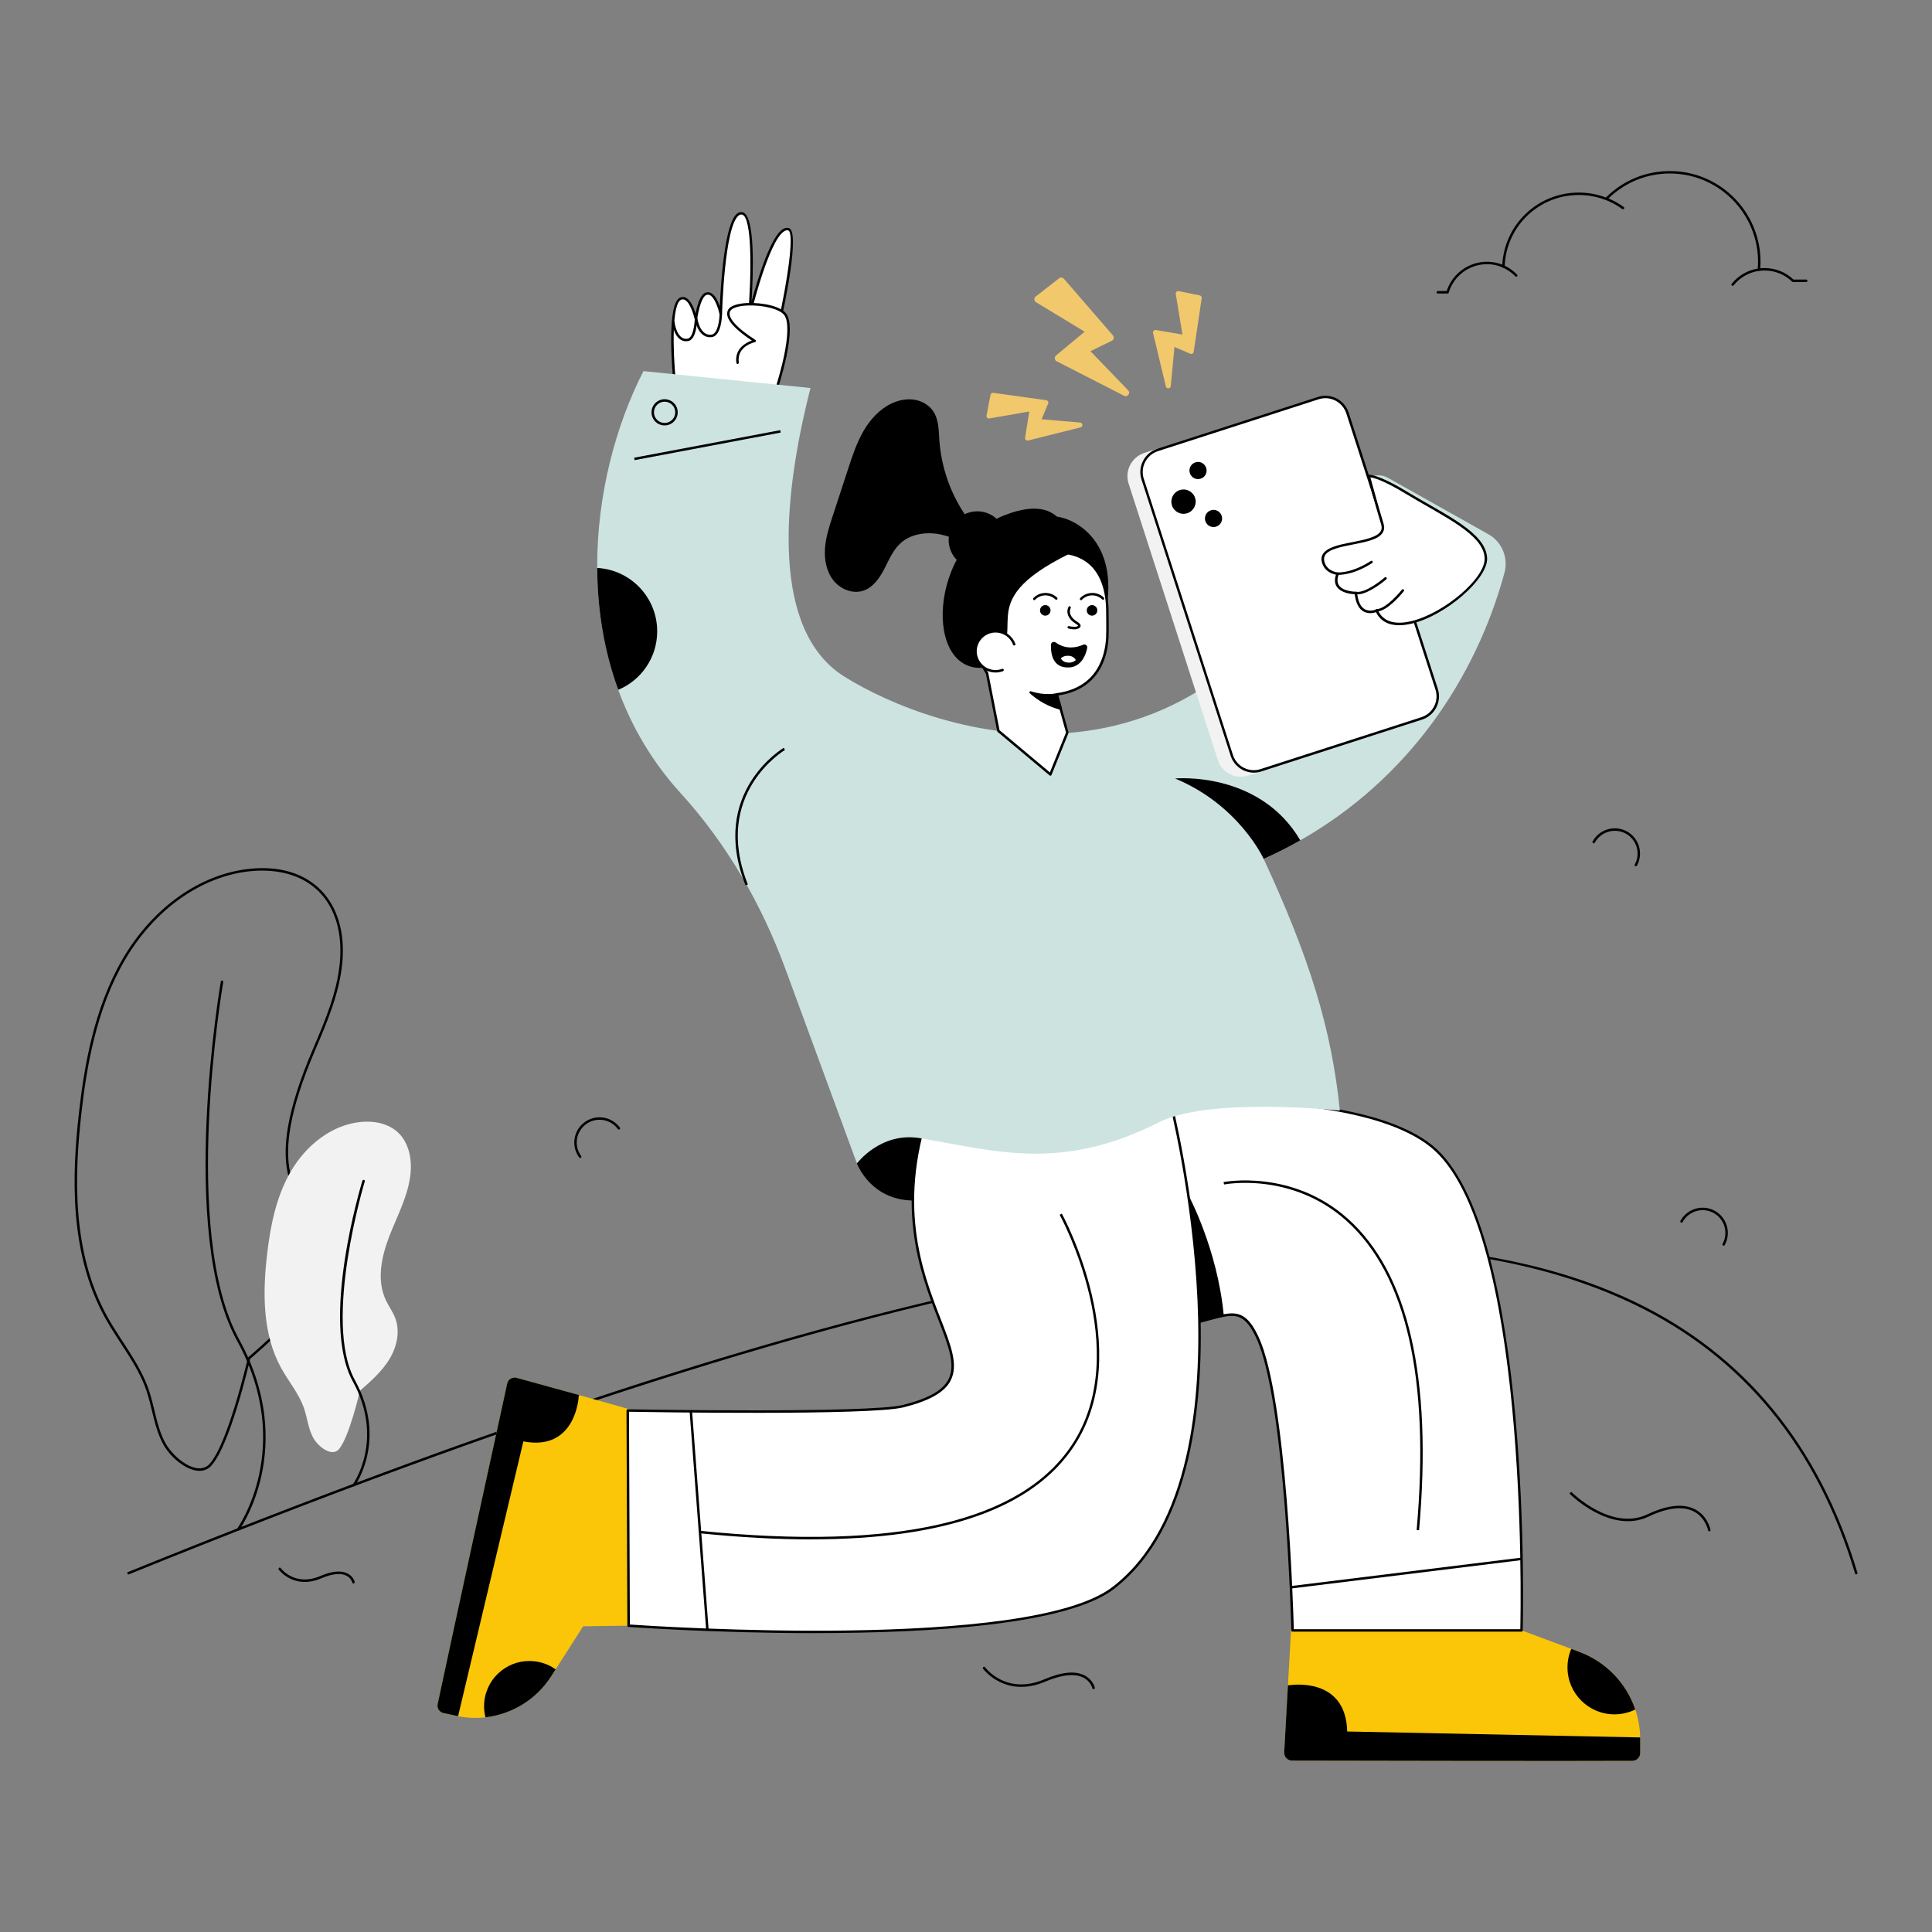 <?xml version="1.0" encoding="UTF-8"?>
<svg xmlns="http://www.w3.org/2000/svg" id="Layer_1" viewBox="0 0 550 550" width="420" height="420"><rect x="0" y="0" width="550" height="550" fill="#808080" stroke="none"/><defs><style>.cls-1{fill:#f2f2f2;}.cls-2{fill:#f1c86c;}.cls-3{fill:#fbc607;}.cls-4{fill:#fff;}.cls-5{fill:#cde3e0;}</style></defs><path d="m36.71,448.17c220.64-89.47,352.77-113.18,428.43-76.88,31,14.87,52.18,40.66,62.96,76.66.05.18.25.29.44.23.18-.05.29-.25.23-.44-10.84-36.19-32.14-62.13-63.32-77.09-41.26-19.79-99.74-21.46-178.8-5.1-66.05,13.67-147.89,40.48-250.2,81.97-.18.07-.26.28-.19.46.07.17.27.27.46.19Z"/><path class="cls-4" d="m223.53,101.37c-1.08,5.18-2.69,9.96-2.69,9.96l-28.78-2.43s-2.26-22.54,1.79-23.93c2.81-.96,4.23,5.86,4.23,5.86.61-3.77,1.55-6.74,2.9-7.2,2.81-.96,4.2,5.85,4.2,5.85,0,0,.74-29.74,6.08-28.75,4.43.82,2.05,28.94,2.05,28.94,0,0,6.17-25.89,11.16-24.42,3.16.93-2.69,26.97-2.69,26.97"/><path d="m220.85,111.67c.15,0,.28-.09.33-.24.02-.05,1.63-4.85,2.7-10,.04-.19-.08-.38-.27-.41-.19-.04-.38.08-.41.27-.92,4.42-2.24,8.59-2.59,9.66l-28.22-2.38c-.88-8.95-1.16-22.33,1.58-23.27.37-.13.72-.09,1.07.11,1.46.83,2.45,4.24,2.71,5.49.04.17.21.31.35.28.17,0,.31-.13.34-.29.9-5.54,2.06-6.72,2.67-6.93.37-.13.72-.09,1.07.11,1.45.83,2.43,4.24,2.68,5.48.04.17.17.3.37.28.18-.02.31-.16.32-.34,0-.25.66-24.85,4.71-28.12.32-.25.63-.35.96-.29,3,.56,2.68,17.82,1.76,28.57-.02.18.11.35.29.38.18.03.35-.09.4-.26.05-.21,5.14-21.37,9.64-23.98.39-.23.74-.29,1.08-.19,1.78.53-.09,13.91-2.93,26.55-.04.19.08.38.26.42.19.04.38-.08.42-.26.99-4.4,5.75-26.41,2.44-27.38-.52-.15-1.07-.07-1.63.25-3.57,2.07-7.28,14.3-9,20.64.5-7.98,1.1-24.73-2.62-25.42-.54-.1-1.05.05-1.53.43-3.57,2.9-4.62,20.12-4.88,26.4-.49-1.42-1.29-3.12-2.41-3.76-.52-.3-1.08-.36-1.64-.16-1.2.41-2.14,2.35-2.85,5.93-.47-1.51-1.34-3.67-2.64-4.42-.53-.3-1.08-.36-1.64-.16-4.19,1.43-2.26,21.96-2.03,24.29.02.17.15.3.32.31l28.79,2.43s.02,0,.03,0Z"/><path class="cls-4" d="m223.53,101.37c.96-4.64,1.5-9.61.08-11.77-2.22-3.36-14.5-4.11-16.04-1.22-1.36,2.54,3.6,6.32,7.28,8.68,0,0-5.57,1.15-4.88,6.2"/><path d="m210.02,103.61c.19-.03.33-.2.3-.39-.64-4.67,4.39-5.77,4.6-5.81.14-.03.25-.14.27-.28.03-.14-.04-.28-.15-.36-5.47-3.51-8.08-6.51-7.16-8.22.46-.87,2.28-1.46,4.85-1.58,4.08-.2,9.32.9,10.6,2.83,1.13,1.7,1.08,5.68-.13,11.5-.04.19.08.38.27.41.19.04.38-.08.41-.27,1.27-6.09,1.28-10.14.03-12.03-1.47-2.23-6.87-3.34-11.21-3.14-1.68.08-4.62.44-5.43,1.95-1.37,2.57,2.77,6.09,6.76,8.73-1.56.55-4.97,2.23-4.4,6.37.03.18.19.32.39.3Z"/><path class="cls-4" d="m205.19,89.46s-.11,5.72-2.51,6.14c-3.82.67-4.54-5.13-4.54-5.13"/><path d="m202.74,95.95c2.61-.46,2.79-5.86,2.8-6.48,0-.19-.15-.35-.34-.36h0c-.19,0-.35.15-.35.34-.03,1.51-.48,5.5-2.22,5.8-2.49.44-3.82-2.39-4.13-4.83-.02-.19-.19-.33-.39-.3-.19.02-.33.2-.3.39.36,2.89,1.97,5.95,4.94,5.43Z"/><path class="cls-4" d="m198.14,90.63s-.1,5.72-2.31,6.14c-3.51.67-4.16-5.13-4.16-5.13"/><path d="m195.9,97.11c2.42-.46,2.58-5.86,2.59-6.48,0-.19-.15-.35-.34-.36-.19.03-.35.15-.36.34-.03,1.51-.44,5.5-2.02,5.8-2.32.44-3.47-2.51-3.75-4.83-.02-.19-.2-.35-.39-.31-.19.02-.33.2-.31.39.32,2.77,1.77,5.97,4.58,5.43Z"/><path class="cls-3" d="m126.25,487.68l3.65.79c.17.04.34.07.52.1,2.61.51,5.24.6,7.78.32,7.53-.87,14.45-5.04,18.69-11.67l1.29-1.99,7.83-12.26,12.95-.18v-61.67l-14.08-3.97-17.8-4.9c-1.19-.34-2.41.41-2.68,1.61-2.78,12.74-16.72,76.59-19.8,91.28-.22,1.15.51,2.29,1.66,2.54Z"/><path d="m147.07,392.24c-1.19-.33-2.42.41-2.68,1.62-2.78,12.73-16.72,76.6-19.8,91.27-.24,1.16.5,2.29,1.65,2.54l3.65.79c.18.04.34.07.52.1l18.58-78.22c15.05,2.89,15.76-12.81,15.76-12.81l.11-.39-17.8-4.9Z"/><path d="m153.42,473.14c-6.96-1.5-13.82,2.92-15.32,9.87-.43,2-.38,4,.1,5.87,7.53-.86,14.45-5.03,18.7-11.66l1.28-1.99c-1.38-.99-2.98-1.71-4.75-2.09Z"/><path class="cls-3" d="m365.59,498.85c-.07,1.28.95,2.36,2.23,2.36,13.52.03,81.34.16,96.9.06,1.22-.01,2.21-1.01,2.21-2.23v-3.88c0-.19,0-.36-.01-.55-.06-2.75-.54-5.43-1.38-7.95-2.52-7.44-8.27-13.55-15.92-16.4l-2.3-.86-14.16-5.26h-65.64l-.86,15.59-1.06,19.13Z"/><path d="m365.59,498.85c-.07,1.28.95,2.36,2.23,2.36,13.52.03,81.34.16,96.9.06,1.22-.01,2.21-1.01,2.21-2.23v-3.88c0-.19,0-.36-.01-.55l-83.4-1.69c-.36-15.89-16.45-13.17-16.45-13.17l-.42-.03-1.06,19.13Z"/><path d="m446.23,474.67c0,7.39,5.99,13.37,13.37,13.37,2.13,0,4.14-.5,5.93-1.38-2.52-7.44-8.27-13.55-15.92-16.4l-2.3-.86c-.7,1.62-1.08,3.39-1.08,5.27Z"/><path d="m243.95,331.21s9.36,25.61,45.49-2.98c36.13-28.59-31.79-24.22-40.32-16.48-8.54,7.74-5.16,19.46-5.16,19.46Z"/><path class="cls-4" d="m274.3,366.25c26.77,11.22,43.98,12.95,55.55,12.01,8.93-.72,14.51-3.02,18.53-3.76,4.22-.8,6.74.11,9.62,6.31,8.43,18.15,9.98,83.34,9.98,83.34h65.16s3.32-114.59-25.66-137.86c-28.99-23.28-129.66-8.78-129.66-8.78l-3.52,48.74Z"/><path d="m367.98,464.5h65.16c.19,0,.34-.15.35-.34.03-1.15,2.99-115.03-25.79-138.14-28.78-23.11-128.92-9-129.93-8.85-.16.02-.29.16-.3.32l-3.52,48.74c-.01.15.08.29.21.35,22.27,9.33,40.5,13.27,55.71,12.04,6.17-.5,10.68-1.73,14.3-2.71,1.62-.44,3.02-.82,4.26-1.05,3.99-.76,6.38-.03,9.24,6.11,8.3,17.88,9.93,82.55,9.95,83.2,0,.19.16.34.35.34Zm64.82-.7h-64.48c-.14-5.13-1.96-65.81-10-83.14-3.03-6.53-5.75-7.31-10-6.51-1.27.23-2.68.62-4.32,1.06-3.6.98-8.07,2.2-14.18,2.69-15.05,1.22-33.09-2.67-55.15-11.89l3.48-48.21c5.9-.82,101.32-13.57,129.11,8.74,27.74,22.27,25.7,130.31,25.54,137.24Z"/><path d="m329.85,378.26c8.93-.72,14.51-3.02,18.53-3.76-1.78-18.98-10.1-34.35-10.1-34.35l-8.43,38.11Z"/><path class="cls-4" d="m333.06,313.05s27.21,105.6-16.13,138.99c-24.79,19.1-137.97,10.75-137.97,10.75l-.25-61.25s68.66,1.23,78.47-1.25c36.93-9.34-13.18-29.86,8.23-87.24"/><path d="m231.94,464.91c33.13,0,71.94-2.37,85.21-12.59,22.5-17.34,25.72-54.33,24.45-82.31-1.37-30.26-8.13-56.78-8.2-57.04-.05-.19-.23-.3-.43-.25-.19.05-.3.24-.25.43.07.26,6.81,26.72,8.18,56.91,1.26,27.81-1.92,64.56-24.18,81.71-23.75,18.3-130.69,11.17-137.41,10.7l-.25-60.57c5.94.1,68.73,1.13,78.2-1.27,7.4-1.87,11.65-4.29,13.36-7.61,2.28-4.42.11-9.99-2.89-17.7-5.12-13.16-12.86-33.04-2-62.14.07-.18-.02-.38-.21-.45-.18-.06-.38.02-.45.21-10.95,29.36-3.16,49.39,2,62.64,2.93,7.54,5.06,12.99,2.92,17.12-1.61,3.13-5.72,5.44-12.91,7.26-9.65,2.44-77.69,1.25-78.38,1.24-.09-.03-.19.03-.25.1s-.1.16-.1.25l.25,61.25c0,.18.14.33.32.35.52.04,24.69,1.77,53,1.77Z"/><path class="cls-5" d="m170.01,161.68c.1,23.81,7.59,46.38,23.76,64.12,13.2,14.49,23.08,31.7,29.84,50.1l20.34,55.32s6.75-9.14,18.08-7.19c21.99,3.78,40.28,9.43,67.86-4.53,14.46-7.32,51.54-3.34,51.54-3.34-2.36-23.35-8.68-43.56-21.69-71.65,3.61-1.62,7.09-3.38,10.43-5.29,30.49-17.32,49.84-45.77,58.11-76.11,1.17-4.29-.68-8.83-4.55-11.01l-28.59-16.06c-2.92-1.64-6.59-.38-7.94,2.68-43.13,98.39-122.09,69.47-146.93,53.83-20.71-13.04-17.77-49.92-9.54-82.09l-47.55-4.81c-7.74,15.05-13.29,35.15-13.17,56.03Z"/><path d="m299.62,146.98c6.34.03,20.22,7.62,14.58,29.84-5.64,22.22-24.05-25.3-24.05-25.3,0,0,4.53-4.57,9.47-4.54Z"/><path class="cls-4" d="m315.24,173.19c-.6-16.94-13.5-17.99-23.59-13.94-10.05,4.03-16.05,15.87-13.34,26.42.57,2.24,1.49,4.23,2.69,5.96l3.24,16.45,14.8,12.4,4.82-11.91-3.02-10.86s-.06.02-.07.02c.01-.02.04-.02.07-.03,11.55-1.53,14.09-10.21,14.41-16.13.11-2.09,0-8.37,0-8.37Z"/><path d="m299.35,220.6l4.82-11.91c.03-.07.03-.15.01-.22l-2.92-10.49c11.76-1.75,14.03-11,14.32-16.4.11-2.08,0-8.14,0-8.4h0c-.24-6.74-2.39-11.47-6.39-14.08-4.39-2.86-10.83-2.92-17.68-.17-10.22,4.1-16.3,16.14-13.55,26.84.56,2.21,1.47,4.23,2.7,6.01l3.22,16.37c.02.08.06.15.12.2l14.8,12.4c.18.15.46.09.55-.14Zm4.12-12.06l-4.59,11.35-14.33-12.01c-3.43-17.35-3.19-16.34-3.27-16.46-1.2-1.72-2.09-3.69-2.64-5.84-2.66-10.37,3.23-22.04,13.13-26.01,6.63-2.66,12.84-2.62,17.03.11,3.8,2.48,5.85,7.02,6.08,13.51,0,.16.11,6.31,0,8.34-.29,5.24-2.5,14.27-14.11,15.8-.05,0-.09.02-.13.04-.28.1-.33.45-.1.62l2.93,10.54Z"/><path d="m280.52,190.06c-17.82,2.11-16.13-35,5.58-43.44,19.51-7.59,18.41,10.98,18.41,10.98-29.79,14.67-9.14,21.87-23.98,32.46h0Z"/><path class="cls-4" d="m288.73,183.41c-1.09-2.93-4.38-4.44-7.31-3.33-2.95,1.09-4.45,4.38-3.35,7.31,1.09,2.95,4.38,4.45,7.33,3.35"/><path d="m285.53,191.06c.18-.07.27-.27.2-.45-.07-.18-.27-.27-.45-.2-2.77,1.04-5.85-.37-6.88-3.14-1.05-2.77.39-5.84,3.14-6.86,2.75-1.04,5.84.38,6.86,3.13.07.18.27.27.45.21.18-.07.27-.27.21-.45-1.16-3.11-4.64-4.71-7.76-3.54-3.12,1.16-4.73,4.64-3.55,7.76,1.15,3.11,4.63,4.73,7.78,3.55Z"/><path d="m309.48,174.32c.31.77,1.19,1.15,1.95.84.77-.31,1.15-1.19.84-1.96s-1.19-1.14-1.95-.83c-.76.31-1.14,1.18-.83,1.95Z"/><path class="cls-4" d="m314.01,170.38c-1.76-1.7-4.57-1.66-6.27.1"/><path d="m307.99,170.73c.76-.78,1.78-1.22,2.87-1.24.02,0,.05,0,.07,0,1.07,0,2.07.41,2.84,1.15.14.13.36.13.5,0,.13-.14.13-.36,0-.5-.92-.89-2.14-1.39-3.4-1.34-1.28.02-2.47.54-3.36,1.46-.13.14-.13.36,0,.5.13.13.36.13.5,0Z"/><path d="m296.17,174.32c.31.77,1.19,1.15,1.95.84.77-.31,1.15-1.19.84-1.96-.31-.77-1.19-1.14-1.95-.83-.76.31-1.14,1.18-.83,1.95Z"/><path d="m294.68,170.73c1.56-1.62,4.15-1.66,5.77-.09.14.13.36.13.5,0,.13-.14.13-.36,0-.5-1.89-1.83-4.93-1.78-6.76.11-.13.14-.13.36,0,.5.13.13.36.13.5,0Z"/><path d="m300.83,197.7s-3.16.84-7.41-.56c2.67,2.34,5.53,3.82,8.56,4.59-.04-.14-1.18-4.14-1.15-4.02Z"/><path d="m302.31,201.63l-1.15-4.03c-.05-.18-.24-.29-.43-.24-.03,0-3.12.79-7.21-.56-.36-.12-.63.35-.34.59,2.6,2.29,5.53,3.86,8.7,4.67.26.07.5-.17.42-.43Zm-1.73-3.52l.89,3.11c-2.34-.67-4.53-1.78-6.54-3.31,2.77.62,4.87.34,5.66.2Z"/><path d="m305.88,179.15c.6,0,1.35-.18,1.63-.63.44-.71-.42-1.26-1-1.62-1.7-1.08-2.33-2.53-1.7-3.82.08-.17.01-.38-.16-.47-.17-.08-.38-.01-.47.16-.79,1.61-.05,3.45,1.89,4.68.29.19.84.53.85.69-.08.13-.49.3-1.05.31-.53,0-1.04-.1-1.55-.21-.19-.04-.38.08-.42.27-.04.19.08.38.27.42.48.1,1.17.25,1.7.23Z"/><path d="m280.31,151.19c-2.35-.47-4.07-2.46-5.43-4.44-4.34-6.33-6.94-13.83-7.47-21.48-.19-2.82-.16-5.83-1.73-8.18-1.21-1.82-3.29-2.99-5.46-3.31s-4.41.14-6.39,1.07c-3.47,1.63-6.16,4.63-8.07,7.96-1.91,3.33-3.12,7.01-4.31,10.66-1.45,4.44-2.91,8.87-4.36,13.31-1,3.04-2,6.12-2.23,9.31-.23,3.19.39,6.56,2.35,9.08s5.44,3.99,8.49,3.01c2.79-.9,4.64-3.52,5.99-6.11s2.48-5.42,4.64-7.4c3-2.75,7.49-3.34,11.48-2.51,3.98.83,7.59,2.88,11.12,4.91"/><path d="m270.06,153.72c0,4.5,3.66,8.16,8.16,8.16s8.16-3.66,8.16-8.16-3.66-8.16-8.16-8.16-8.16,3.64-8.16,8.16Z"/><path d="m299.19,183.53c-.04,1.28.07,3.06.87,4.43.76,1.28,2.08,2.2,4.41,2.04,1.17-.07,2.13-.54,2.88-1.25,1.11-1.03,1.81-2.59,2.16-4.28.15-.66-.54-1.21-1.15-.93-1.72.76-4.79,1.52-7.82-.63-.55-.39-1.34-.06-1.35.63Z"/><path class="cls-4" d="m301.98,187.43c.45.75,1.23,1.29,2.6,1.2.69-.04,1.25-.32,1.7-.74-.45-.75-1.23-1.29-2.6-1.2-.69.04-1.25.32-1.7.74Z"/><path class="cls-1" d="m321.6,137.59l25.38,78.64c1.12,3.47,4.84,5.36,8.3,4.24l3.67-1.19c-3.47,1.12-7.18-.77-8.3-4.24l-25.38-78.64c-1.12-3.47.79-7.19,4.25-8.31l-3.67,1.19c-3.47,1.12-5.37,4.84-4.25,8.31Z"/><path class="cls-1" d="m355.4,220.8l3.67-1.19h0c.18-.06.29-.26.23-.44-.06-.18-.26-.29-.44-.23h0c-3.31,1.07-6.8-.76-7.85-4.01l-25.38-78.64c-1.06-3.28.74-6.8,4.03-7.87.18-.06.29-.26.23-.44s-.25-.28-.44-.23l-3.67,1.19c-3.65,1.18-5.66,5.1-4.48,8.75h0l25.38,78.64c1.17,3.63,5.07,5.65,8.74,4.46Zm.55-.91l-.77.25c-3.28,1.06-6.81-.74-7.86-4.01l-25.38-78.64c-1.06-3.28.75-6.81,4.03-7.87l.78-.25c-1.83,1.76-2.65,4.5-1.8,7.15l25.38,78.64c.84,2.6,3.08,4.37,5.62,4.74Zm-34.35-82.3h0,0Z"/><rect class="cls-4" x="336.49" y="118.4" width="61.28" height="95.82" rx="6.6" ry="6.6" transform="translate(-33.34 120.8) rotate(-17.89)"/><path d="m356.93,219.96c.72,0,1.44-.11,2.14-.34l45.77-14.77c3.65-1.18,5.65-5.1,4.48-8.74l-25.38-78.63c-1.17-3.62-5.05-5.66-8.74-4.48l-45.76,14.77c-3.65,1.18-5.65,5.1-4.48,8.74l25.38,78.63c.97,3.01,3.75,4.82,6.6,4.82Zm26.34-102.27l25.38,78.63c1.06,3.28-.75,6.8-4.03,7.86l-45.77,14.77c-3.27,1.06-6.8-.73-7.86-4.03l-25.38-78.63h0c-1.06-3.28.75-6.8,4.03-7.86l45.76-14.77c3.29-1.06,6.81.75,7.86,4.03Z"/><path d="m333.63,143.88c.59,1.82,2.53,2.81,4.36,2.22,1.82-.59,2.81-2.53,2.23-4.35-.59-1.83-2.53-2.82-4.35-2.24-1.83.59-2.83,2.53-2.23,4.36Z"/><path d="m338.73,134.7c.41,1.28,1.79,1.99,3.08,1.57,1.28-.41,1.99-1.79,1.57-3.07-.42-1.29-1.79-2-3.07-1.58-1.29.42-2,1.79-1.58,3.08Z"/><path d="m343.14,148.35c.41,1.28,1.79,1.99,3.08,1.57,1.28-.41,1.99-1.79,1.57-3.07-.42-1.29-1.79-2-3.07-1.58-1.29.42-2,1.79-1.58,3.08Z"/><path class="cls-4" d="m389.63,135.5s2.27-.37,10.68,4.73c10.82,6.56,22.39,11.61,22.68,18.68.35,8.61-25.87,26.56-31.09,14.91,0,0-5.21,2.39-5.91-5,0,0-7.42.05-5.18-5.51,0,0-3.19-.18-4.1-3.15-2.21-7.24,19-3.75,16.79-10.99-1.7-5.56-3.88-13.67-3.88-13.67Z"/><path d="m398.32,177.99c1.06,0,2.23-.15,3.49-.44,9.71-2.28,21.78-12.74,21.54-18.65-.3-7.31-11.87-12.31-22.85-18.96-8.44-5.11-10.83-4.79-10.92-4.78-.1.02-.18.07-.24.16-.05.08-.07.19-.04.28.02.08,2.2,8.19,3.88,13.69.24.77.19,1.42-.15,1.97-1.02,1.69-4.56,2.39-7.98,3.07-4.25.84-9.93,1.8-8.67,5.94.75,2.46,2.98,3.15,3.95,3.33-.46,1.37-.38,2.53.24,3.45,1.22,1.79,4.12,2.08,5.1,2.12.29,2.46,1.11,4.1,2.47,4.88,1.4.81,2.93.44,3.58.22,1.23,2.47,3.47,3.73,6.58,3.73Zm-8.22-42.12c.97.14,3.8.87,10.04,4.66,10.81,6.55,22.23,11.53,22.51,18.39.23,5.66-11.54,15.72-21,17.94-3.3.77-7.61.85-9.42-3.19-.08-.18-.29-.25-.46-.18-.02,0-1.79.79-3.27-.07-1.2-.7-1.92-2.26-2.15-4.65-.02-.18-.17-.32-.35-.32h0s-3.6,0-4.83-1.82c-.55-.81-.55-1.88-.02-3.21.09-.22-.07-.47-.3-.48-.12,0-2.96-.21-3.78-2.9-.24-.77-.19-1.42.15-1.98,1.02-1.7,4.56-2.4,7.99-3.07,3.74-.74,7.27-1.43,8.44-3.4.43-.73.51-1.58.21-2.54-1.44-4.73-3.26-11.39-3.75-13.2Z"/><path class="cls-4" d="m390.44,159.98c-2.46,1.59-5.96,3.3-9.62,3.33"/><path d="m380.82,163.66c.18-.05,4.13.28,9.81-3.38.16-.1.21-.32.1-.48-.1-.17-.32-.21-.48-.1-2.29,1.48-5.79,3.25-9.44,3.27-.19,0-.35.16-.35.35,0,.19.16.35.35.35Z"/><path class="cls-4" d="m394.44,164.65s-5.45,4.7-8.44,4.17"/><path d="m394.66,164.91c.15-.13.16-.35.04-.49-.13-.15-.35-.16-.49-.04-.05.05-5.36,4.59-8.15,4.09-.19-.04-.37.09-.41.28-.03.19.09.37.28.41,2.55.45,6.81-2.6,8.73-4.25Z"/><path class="cls-4" d="m399.38,168.08s-4.47,5.65-7.5,5.68"/><path d="m391.88,174.11h0c3.16-.04,7.59-5.58,7.77-5.82.12-.15.09-.37-.06-.49-.15-.12-.37-.09-.49.06-.04.05-4.4,5.52-7.23,5.55-.19,0-.35.16-.35.35,0,.19.16.35.35.35Z"/><path d="m334.52,221.62c18.28,7.59,25.22,22.89,25.22,22.89,3.61-1.62,7.09-3.38,10.43-5.29-11.69-19.9-35.65-17.6-35.65-17.6Z"/><polygon points="180.67 130.99 222.25 123.14 222.12 122.46 180.54 130.3 180.67 130.99"/><path d="m189.2,121.11c2.06,0,3.73-1.67,3.73-3.73s-1.67-3.73-3.73-3.73-3.73,1.67-3.73,3.73,1.67,3.73,3.73,3.73Zm0-6.76c1.67,0,3.03,1.36,3.03,3.03s-1.36,3.03-3.03,3.03-3.03-1.36-3.03-3.03,1.36-3.03,3.03-3.03Z"/><path d="m212.25,252.06l.65-.26c-10.28-25.82,10.35-38.18,10.56-38.3l-.35-.61c-.21.12-21.37,12.79-10.86,39.17Z"/><rect x="198.64" y="401.67" width=".7" height="62.39" transform="translate(-32.08 16.24) rotate(-4.33)"/><rect x="367.28" y="447.5" width="66.23" height=".7" transform="translate(-51.77 52.33) rotate(-7.03)"/><path d="m230.87,438.22c38.14,0,63.27-8.9,74.91-26.59,17.84-27.11-3.29-65.76-3.5-66.14l-.61.34c.21.38,21.14,38.67,3.53,65.42-14.46,21.96-50.09,30.21-105.92,24.54l-.07.7c11.39,1.16,21.96,1.74,31.67,1.74Z"/><path d="m403.98,435.63c3.83-43.42-3.01-73.27-20.31-88.71-15.89-14.18-35.16-10.45-35.35-10.41l.14.69c.19-.04,19.13-3.7,34.76,10.25,17.12,15.29,23.88,44.93,20.07,88.12l.7.06Z"/><path d="m165.37,329.59c.16-.12.19-.33.08-.49-2.13-2.89-1.51-6.95,1.38-9.07,2.88-2.12,6.94-1.51,9.07,1.39.11.16.33.19.49.08s.19-.33.08-.49c-2.35-3.2-6.85-3.89-10.05-1.54-3.2,2.35-3.89,6.85-1.53,10.05.11.16.34.19.49.08Z"/><path d="m68.05,435.66c.17-.23,16.92-23.63.02-54.38-16.74-30.45-4.64-101.01-4.52-101.72.03-.19-.09-.37-.28-.41-.2-.04-.37.1-.41.28-.12.71-12.26,71.52,4.59,102.18,16.69,30.36.19,53.4.02,53.63-.11.16-.08.37.08.49.15.11.37.09.49-.08Z"/><path d="m60.19,417.19c5.27-5.83,10.56-28.34,11.03-30.35,5.5-4.8,11.19-9.77,15.11-16.14,4.38-7.11,5.59-15.15,3.25-21.51-3.72-10.12-15.07-14.68.17-50.33,3.36-7.87,6.84-16,7.68-24.62,1.69-17.44-8.72-28.69-26.22-26.92-14.16,1.43-27.71,11-36.26,25.62-8.26,14.12-11,30.83-12.47,43.82-1.97,17.39-2.9,39.74,7.45,58.42,3.83,6.9,9.15,13.17,11.72,20.59,1.74,5.03,2.21,10.58,4.79,15.33,2.71,4.99,10,10.28,13.77,6.11Zm14.35-169.35c15.76,0,23.67,11.09,22.19,26.33-.82,8.52-4.28,16.6-7.62,24.42-15.39,36-3.88,40.82-.18,50.85,2.27,6.16,1.07,13.98-3.19,20.9-3.89,6.31-9.57,11.26-15.06,16.05-.06.05-.09.11-.11.19-.06.24-5.62,24.31-10.89,30.15-3.39,3.75-10.21-1.52-12.63-5.98-2.52-4.63-3-10.18-4.74-15.22-2.61-7.54-7.93-13.78-11.76-20.7-10.25-18.51-9.32-40.72-7.37-58,1.46-12.92,4.19-29.54,12.38-43.55,8.44-14.42,21.79-23.87,35.73-25.27,1.1-.11,2.19-.17,3.26-.17Z"/><path class="cls-1" d="m102.46,395.92c3.07-2.68,6.19-5.41,8.33-8.88,2.14-3.47,3.18-7.85,1.77-11.68-.69-1.89-1.93-3.52-2.77-5.35-2.63-5.69-1.17-12.41,1.11-18.25,2.28-5.84,5.37-11.51,5.98-17.75.4-4.18-.52-8.76-3.59-11.63-2.77-2.59-6.86-3.36-10.64-2.98-8.35.84-15.58,6.76-19.82,14.01s-5.9,15.71-6.84,24.05c-1.23,10.88-1.23,22.47,4.08,32.05,2.12,3.82,5.04,7.24,6.46,11.37.96,2.78,1.22,5.82,2.62,8.41,1.41,2.59,5.3,5.51,7.27,3.33,2.97-3.29,6.04-16.69,6.04-16.69Z"/><path d="m101.01,423c.09-.13,9.38-13.09.02-30.11-9.17-16.69,2.69-56.16,2.81-56.56.06-.18-.05-.38-.23-.44-.19-.06-.38.05-.44.23-.5,1.63-12.07,40.15-2.75,57.1,9.13,16.61.12,29.23.02,29.36-.11.16-.08.38.08.49.15.11.37.09.49-.08Z"/><path d="m486.66,435.94c.19-.04.32-.22.28-.41-.03-.16-.77-4-4.44-5.88-3.33-1.7-7.89-1.21-13.55,1.47-10.22,4.83-21.33-6.12-21.44-6.23-.14-.14-.36-.14-.5,0-.14.14-.14.36,0,.5.11.12,11.57,11.41,22.24,6.37,5.46-2.58,9.81-3.08,12.93-1.49,3.36,1.72,4.07,5.35,4.08,5.39.03.19.22.32.41.28Z"/><path d="m311.39,480.85c.19-.04.31-.23.27-.42-.02-.09-.53-2.25-2.91-3.47-2.67-1.37-6.5-1-11.41,1.09-10.93,4.67-16.86-3.33-16.91-3.41-.11-.16-.33-.19-.49-.08-.16.11-.19.33-.08.49.06.09,6.31,8.52,17.76,3.65,4.63-1.98,8.37-2.36,10.81-1.11,2.09,1.07,2.54,2.98,2.54,3,.04.19.24.31.42.27Z"/><path d="m100.71,450.77c.19-.04.31-.23.26-.42-.01-.06-.37-1.57-2.02-2.41-1.83-.94-4.45-.69-7.78.73-7.29,3.11-11.22-2.21-11.26-2.26-.11-.16-.33-.19-.49-.08-.16.11-.19.33-.08.49.04.06,4.3,5.82,12.1,2.5,3.08-1.32,5.56-1.58,7.17-.76,1.36.69,1.66,1.9,1.67,1.95.04.18.22.31.42.26Z"/><path class="cls-2" d="m316.51,97.01l-6.08,2.97,10.73,11.13c.77.8-.17,2.07-1.16,1.56l-19.2-9.83c-.63-.32-.72-1.18-.18-1.63l8.16-6.78-13.85-8.39c-.59-.36-.64-1.19-.09-1.62l6.67-5.2c.41-.32,1.01-.26,1.35.13l13.97,16.13c.42.49.27,1.25-.31,1.53Z"/><path class="cls-2" d="m298.38,114.9l-1.87,4.45,10.98.94c.79.07.88,1.19.11,1.38l-14.92,3.73c-.49.12-.94-.29-.86-.79l1.2-7.47-11.37,1.99c-.48.08-.9-.34-.81-.82l1.14-5.92c.07-.37.42-.61.79-.56l15.07,2.1c.46.06.73.54.55.97Z"/><path class="cls-2" d="m338.85,100.71l-4.5-1.94-1.06,11.13c-.08.8-1.21.88-1.4.1l-3.64-15.18c-.12-.5.31-.95.81-.87l7.56,1.29-1.91-11.56c-.08-.49.36-.91.84-.81l5.99,1.22c.37.08.62.43.56.8l-2.28,15.27c-.07.46-.56.73-.99.55Z"/><path d="m409.3,83.55h2.79c.16,0,.29-.1.34-.25,1.9-6.46,9.14-9.91,15.42-7.12.23.1.48-.06.49-.31.41-11.42,9.69-20.36,21.12-20.36,2.65,0,5.23.49,7.68,1.44.13.05.28.02.38-.08,4.75-4.83,11.1-7.48,17.86-7.48,14.73,0,26.31,12.69,25,27.35-.02.22.16.4.4.38.5-.07,1.02-.11,1.57-.11,2.94,0,5.73,1.13,7.84,3.17.07.06.15.1.24.1h3.77c.19,0,.35-.16.35-.35s-.16-.35-.35-.35h-3.63c-2.23-2.11-5.15-3.27-8.23-3.27-.42,0-.83.02-1.23.06,1.07-14.93-10.75-27.67-25.73-27.67-6.88,0-13.33,2.67-18.2,7.53-2.46-.93-5.05-1.41-7.72-1.41-11.64,0-21.12,8.98-21.79,20.53-6.52-2.58-13.76,1.03-15.83,7.51h-2.53c-.19,0-.35.16-.35.35s.16.35.35.35Z"/><path d="m493.51,81.24c1.82-2.26,4.39-3.73,7.25-4.13.19-.03.33-.2.3-.39s-.21-.32-.39-.3c-3.04.42-5.77,1.98-7.7,4.38-.12.15-.1.37.05.49.15.12.37.1.49-.05Z"/><path d="m431.89,78.68c.14-.13.14-.36,0-.49-1.08-1.12-2.35-2.02-3.77-2.65-.18-.08-.38,0-.46.18-.08.18,0,.38.18.46,1.34.6,2.53,1.44,3.55,2.49.13.14.36.14.49,0Z"/><path d="m462.33,59.43c.11-.16.08-.38-.08-.49-1.43-1.04-2.98-1.9-4.62-2.56-.18-.07-.38.01-.46.19-.07.18.01.38.19.46,1.58.64,3.08,1.47,4.47,2.48.15.11.37.08.49-.08Z"/><path d="m491,354.43c1.9-3.48.61-7.86-2.86-9.75-3.48-1.89-7.86-.61-9.76,2.87-.09.17-.03.38.14.48.17.09.38.03.48-.14,1.71-3.14,5.67-4.3,8.81-2.59,3.14,1.71,4.3,5.66,2.58,8.8-.09.17-.03.38.14.48.18.09.38.03.48-.14Z"/><path d="m466,246.43c1.9-3.48.61-7.86-2.86-9.75-3.48-1.9-7.86-.61-9.76,2.87-.09.17-.03.38.14.48.17.09.38.03.48-.14,1.71-3.14,5.67-4.3,8.81-2.59,3.14,1.71,4.3,5.66,2.58,8.8-.09.17-.03.38.14.48.18.09.38.03.48-.14Z"/><path d="m170.01,161.68c.05,11.57,1.85,23.38,5.99,34.7,6.52-2.72,11.09-9.15,11.09-16.66,0-9.64-7.56-17.52-17.08-18.04Z"/></svg>
